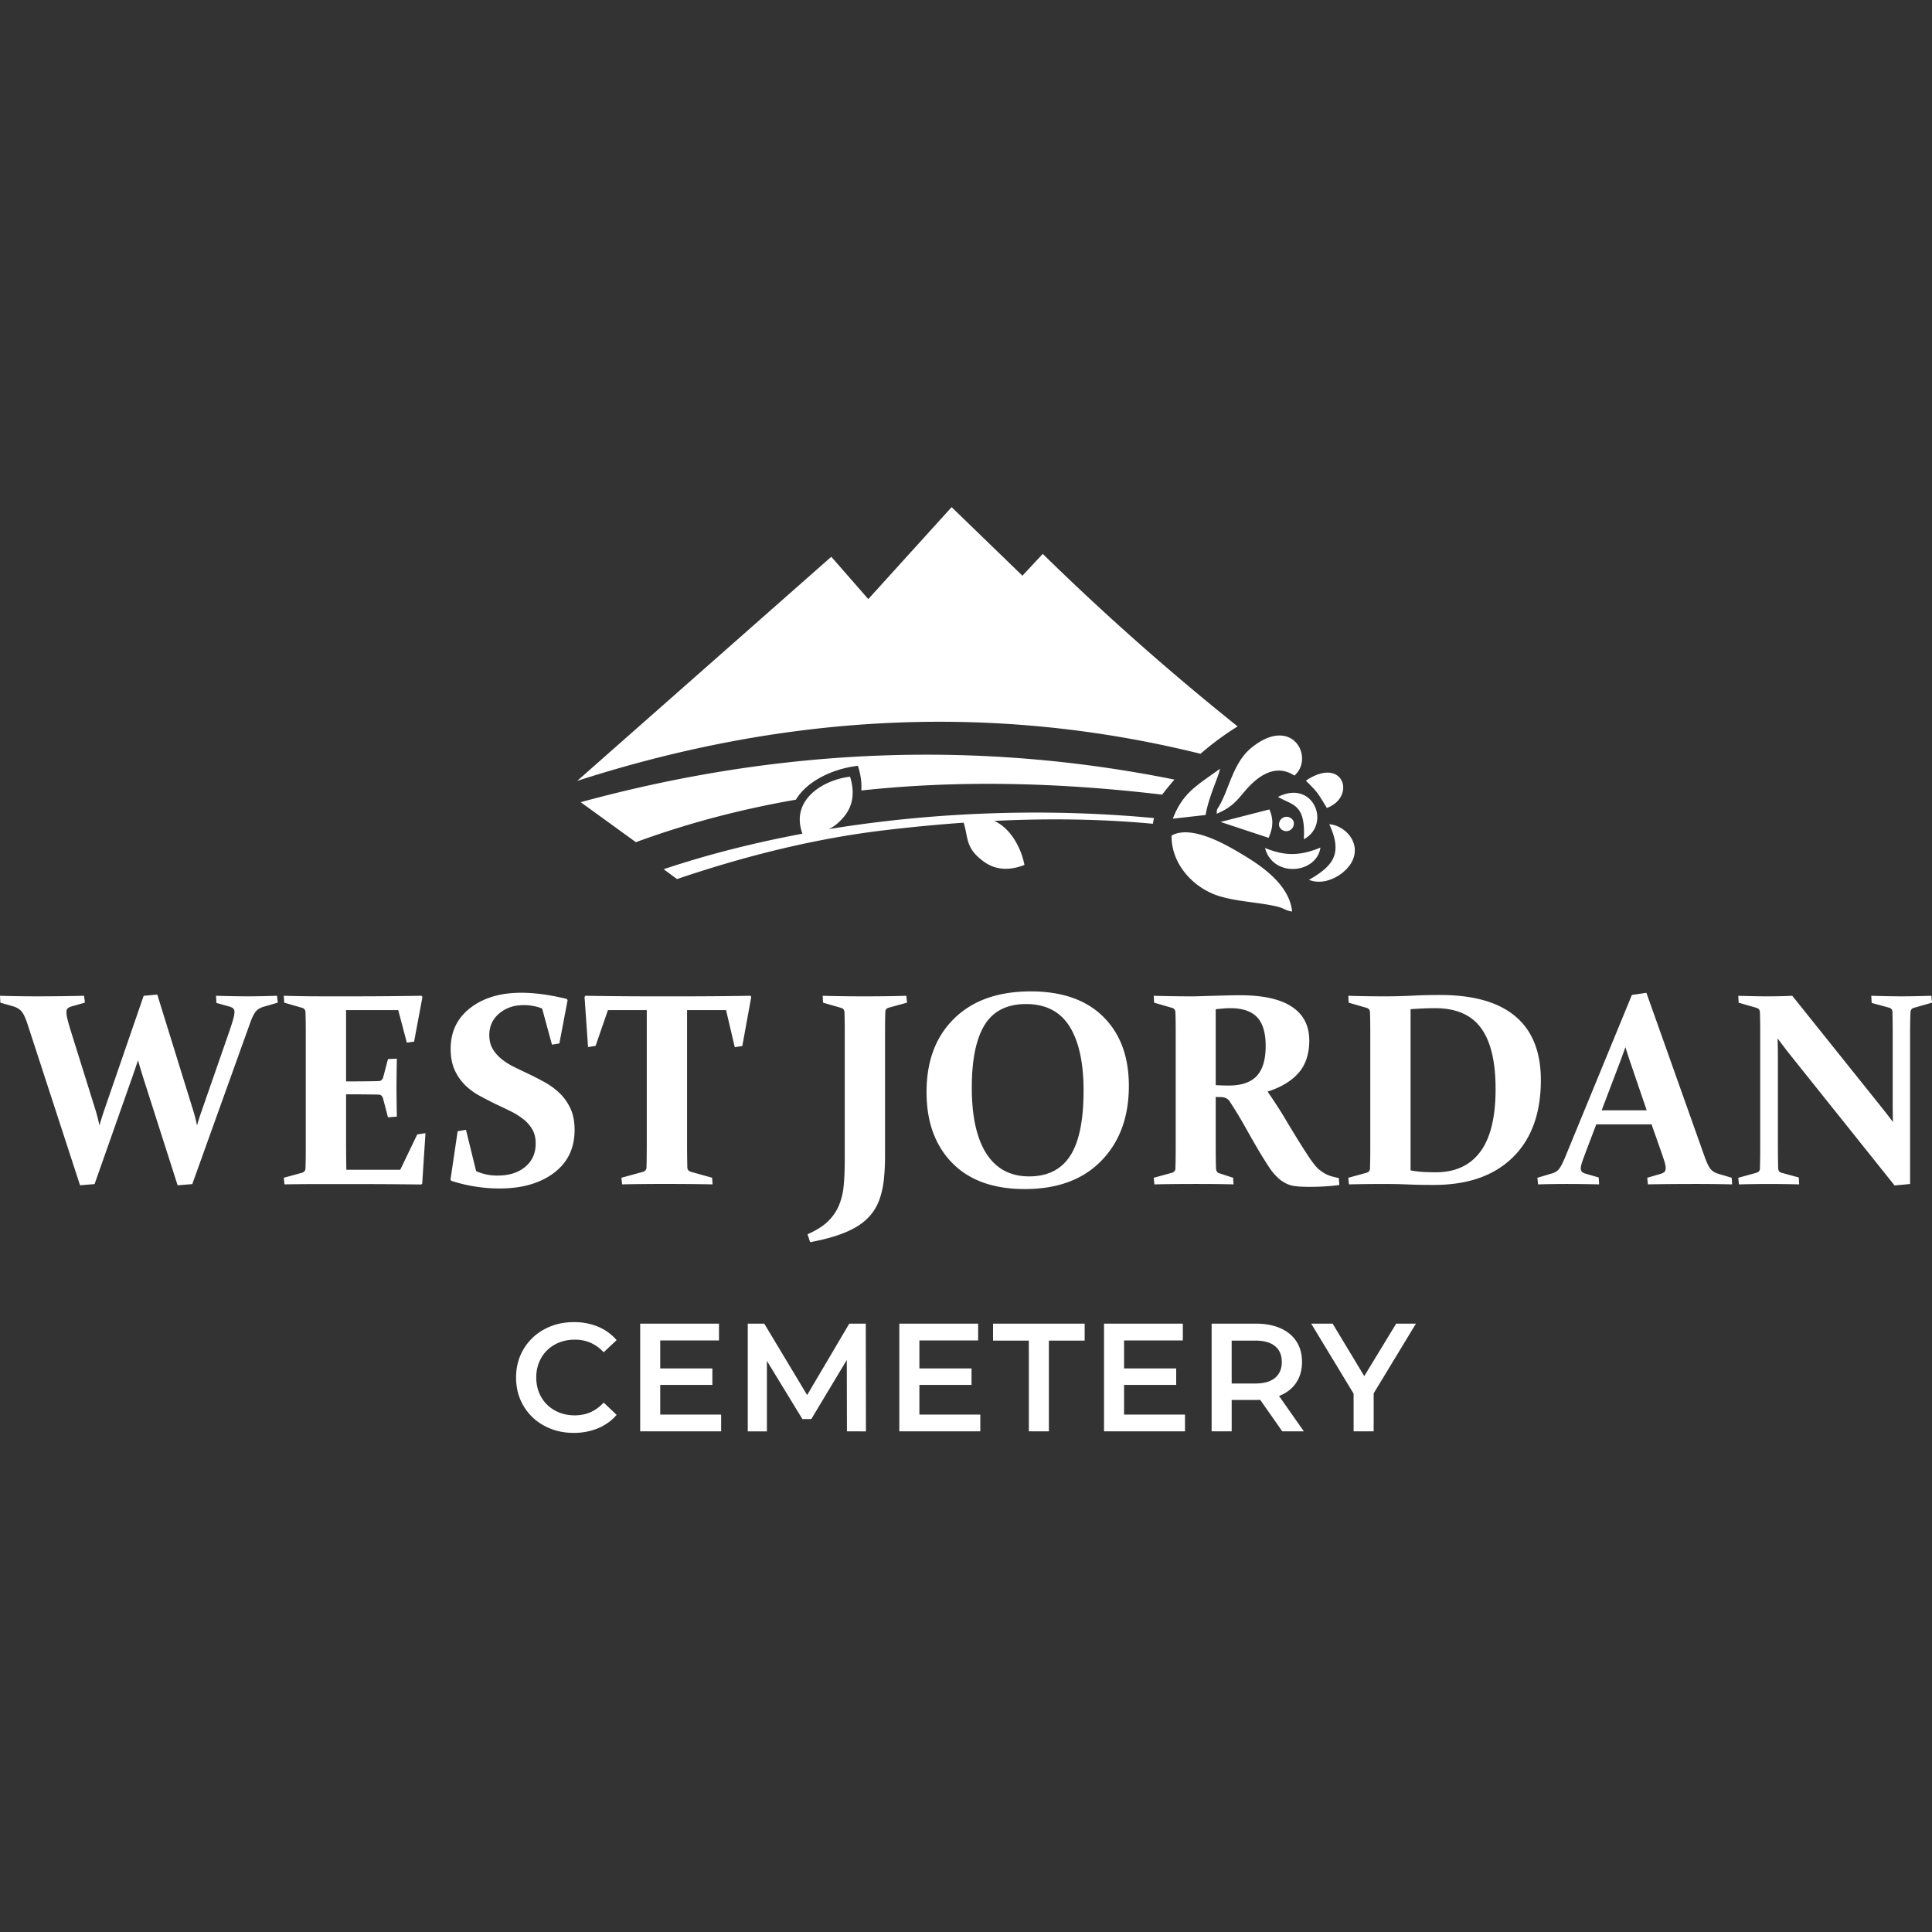 <svg width="160" height="160" fill="none" viewBox="0 0 160 160" xmlns="http://www.w3.org/2000/svg"><rect x="0" y="0" width="160" height="160" fill="#333333" stroke="none"/><path fill="#fff" fill-rule="evenodd" d="m48.09 66.434 4.572 3.312c4.287-1.573 8.709-2.732 13.251-3.52.97-1.622 3.193-2.586 5.135-2.804.243.75.328 1.429.278 2.043 7.986-.867 16.315-.68 24.917.344q.49-.642 1.022-1.246c-16.042-3.237-32.425-2.702-49.174 1.87M86.356 45.87l-1.682 1.807L78.808 42l-6.9 7.614-3.063-3.505L47.8 64.67c17.556-5.66 34.764-6.42 51.621-2.245a24 24 0 0 1 3.074-2.267 215 215 0 0 1-16.14-14.288M54.96 71.984c3.627-1.212 7.492-2.194 11.494-2.94-1.023-2.8 1.712-4.46 3.944-4.722.44 1.422.182 2.516-.533 3.35-.462.538-.858.826-1.243.993q2.352-.384 4.748-.66c7.335-.849 14.926-.942 22.195-.255l-.09.472c-4.3-.407-8.72-.452-13.132-.24 1.338.607 2.222 2.213 2.498 3.648-1.391.54-2.503.362-3.388-.29-1.52-1.12-1.24-1.902-1.647-3.208-2.122.148-4.237.352-6.328.598-6.11.706-12.004 2.237-17.41 4.07zm47.84-1.274c1.361.808 3.986 2.437 4.207 4.784-.035-.016-.143-.028-.173-.035l-.083-.02c-.455-.13-.429-.247-1.219-.415-1.468-.311-3.062-.36-4.541-.806-2.133-.644-4.012-2.659-3.965-5.023 1.697-.947 4.725.891 5.774 1.515m4.323-2.698a.628.628 0 0 0-1.169.454.628.628 0 0 0 1.169-.453m-2.36 2.215c1.363.54 2.609.792 4.59-.034-.325 2.188-3.942 2.514-4.59.034m3.215-.723c.163-2.944-.915-2.798-2.143-3.507 2.923-1.488 4.44 2.262 2.143 3.507m-2.915-.117-3.981-1.318 4.043-1.036c.436.986.203 1.715-.062 2.354m4.825-2.475c-.843-1.375-.75-1.27-1.74-2.261 3.101-2.092 4.21 1.321 1.74 2.261m-12.76.887c.848-2.198 2.014-2.75 3.906-4.135-.091.614-.937 2.306-1.191 3.829zm11.276 5.064c2.103-1.205 2.77-2.22 1.682-4.605 1.231.084 2.659 1.47 1.906 3.043-.505 1.054-2.192 2.128-3.588 1.562m-1.206-8.633c-1.08-.712-2.276-.508-3.498.647-1.062 1.003-1.251 1.806-2.94 2.514.025-.457.005-.279.257-.73.821-1.47 1.126-3.536 2.652-4.762 3.385-2.718 5.208.875 3.529 2.33" clip-rule="evenodd"/><path fill="#fff" d="M47.517 118.666q-1.355 0-2.447-.593a4.37 4.37 0 0 1-1.711-1.637q-.62-1.045-.62-2.357t.626-2.358a4.4 4.4 0 0 1 1.718-1.637q1.092-.592 2.446-.592 1.098 0 2.005.382a4.1 4.1 0 0 1 1.533 1.109l-1.073 1.006q-.97-1.044-2.389-1.045-.92 0-1.647.402a2.9 2.9 0 0 0-1.137 1.114 3.2 3.2 0 0 0-.409 1.618q0 .905.409 1.618a2.9 2.9 0 0 0 1.137 1.115q.727.402 1.647.402 1.418 0 2.39-1.058l1.072 1.019q-.626.726-1.539 1.109a5.2 5.2 0 0 1-2.012.382zm12.205-1.516v1.388h-6.705v-8.919h6.527v1.389h-4.867v2.319h4.318v1.364h-4.318v2.459zm10.418 1.388-.012-5.912-2.938 4.893h-.74l-2.939-4.816v5.836h-1.584v-8.919h1.367l3.55 5.912 3.488-5.912H71.7l.013 8.919zm11.044-1.388v1.388h-6.706v-8.919h6.527v1.389H76.14v2.319h4.317v1.364H76.14v2.459zm4.019-6.129h-2.964v-1.402h7.588v1.402h-2.963v7.517h-1.66zm12.934 6.129v1.388H91.43v-8.919h6.527v1.389H93.09v2.319h4.318v1.364H93.09v2.459zm8.055 1.388-1.827-2.612a3 3 0 0 1-.344.013h-2.018v2.599h-1.661v-8.919h3.679q1.162 0 2.025.383.861.382 1.322 1.096.459.713.459 1.694 0 1.007-.492 1.733-.491.726-1.411 1.083l2.057 2.93zm-.039-5.746q0-.853-.562-1.312t-1.647-.459h-1.942v3.555h1.942q1.086 0 1.647-.465.562-.465.562-1.319m7.608 2.599v3.147H112.1v-3.121l-3.512-5.798h1.776l2.618 4.345 2.644-4.345h1.635zM16.015 92.016q.188.597.3 1.19.177-.615.37-1.16l2.32-6.669q.225-.659.317-1.01.097-.35.096-.563 0-.187-.104-.289a.8.8 0 0 0-.32-.156l-1.07-.3-.034-.593q1.619.046 2.632.046 1.064 0 2.423-.046l.057.57-1.196.346q-.423.132-.64.41-.218.279-.431.87l-4.811 13.4-1.215.098-2.823-8.831a58 58 0 0 1-.457-1.516q-.269.804-.515 1.504l-3.082 8.744-1.203.099-4.355-13.364q-.256-.769-.495-1.041-.24-.273-.663-.407L.03 83.037l-.03-.57q1.504.045 3.036.045 2.007 0 3.928-.046l.065.57-1.105.312a.8.8 0 0 0-.324.167q-.098.102-.099.3 0 .223.084.582.086.354.275.969l2.076 6.646c.118.403.217.798.3 1.193q.177-.61.359-1.159l3.303-9.58 1.128-.098 2.99 9.648m10.453-9.504h2.816q2.713 0 5.626-.046l.076.091-.693 3.705-.602.087-.712-2.698h-4.32v5.905h.602q.973 0 2.088-.023.29-.01.38-.3l.4-1.524.736-.034a155 155 0 0 0-.03 2.417q0 .78.03 2.383l-.736.056-.41-1.569q-.092-.301-.347-.311a105 105 0 0 0-2.122-.023h-.59v3.819q0 1.225.022 2.428h4.465l1.406-2.926.682-.103-.27 4.169-.077.08a439 439 0 0 0-5.413-.035h-2.953q-1.433 0-2.964.023l-.057-.547 1.497-.41q.28-.08.301-.346.013-.446.02-1 .004-.546.003-1.22v-8.873q.001-.558-.004-1.014a49 49 0 0 0-.019-.836q-.01-.29-.267-.369l-1.497-.433-.034-.57c1.044.03 2.03.046 2.967.046m18.427 1.007a4.2 4.2 0 0 0-1.55-.278q-1.183.001-2.004.692-.819.695-.82 1.79.001.656.271 1.124.271.468.716.836.447.366 1.025.658.578.285 1.196.577c.453.213.914.452 1.379.707a6 6 0 0 1 1.242.912q.549.531.891 1.266.344.735.343 1.778 0 2.265-1.71 3.553-1.715 1.293-4.514 1.292a13 13 0 0 1-3.985-.634l-.069-.099.594-4.009.69-.114.838 3.416a4.2 4.2 0 0 0 1.786.37q1.419 0 2.282-.723.865-.718.865-1.927.002-.677-.267-1.151a3 3 0 0 0-.727-.847 6 6 0 0 0-1.044-.662 46 46 0 0 0-1.208-.577q-.681-.334-1.363-.703a5.3 5.3 0 0 1-1.223-.889 4.2 4.2 0 0 1-.873-1.254q-.335-.73-.335-1.763-.001-2.127 1.627-3.386t4.229-1.258q1.65 0 3.764.513l.064.099-.681 3.587-.614.099zm10.373 14.53q-1.966 0-3.748.035l-.057-.547 1.787-.49q.28-.09.29-.358.022-.832.022-2.15V83.652h-3.215l-1.024 2.96-.625.103-.29-4.157.077-.092q2.742.046 5.257.046h3.112q2.515 0 5.292-.046l.068.092-.739 4.065-.624.103-.724-3.075H56.9v10.887q0 1.318.023 2.15.01.268.301.358l1.752.49.035.548a202 202 0 0 0-3.741-.035zM68.13 82.467q1.56.046 3.448.046c1.288 0 2.446-.015 3.482-.046l.053.57-1.493.41q-.28.07-.301.335-.013.403-.02.863c-.003.307-.003.642-.003.995v10.067q-.001 1.1-.1 1.99a7.4 7.4 0 0 1-.346 1.593 4.3 4.3 0 0 1-.682 1.25 4.5 4.5 0 0 1-1.12.988q-.686.432-1.665.768-.975.331-2.293.577l-.213-.657q1.084-.478 1.687-1.064.6-.582.915-1.33a5.6 5.6 0 0 0 .396-1.68q.085-.935.084-2.104V85.686q.001-.555-.004-1.011a49 49 0 0 0-.02-.836q-.01-.29-.266-.368l-1.508-.434zm12.35 7.615q.001 3.564 1.208 5.453 1.206 1.888 3.543 1.889 2.302-.001 3.406-1.718 1.101-1.714 1.1-5.392 0-3.452-1.161-5.308-1.166-1.854-3.6-1.855-2.36 0-3.428 1.721t-1.067 5.21m13.006-.152q.001 3.854-2.278 6.198t-6.342 2.345q-3.891 0-6.012-2.166t-2.122-5.864q-.001-3.854 2.29-6.095 2.29-2.245 6.335-2.245 3.887 0 6.008 2.097c1.413 1.403 2.122 3.31 2.122 5.73m7.193 4.636q-.001.668.004 1.197.006.527.019.962.01.359.255.433l1.162.38.034.547q-1.241-.035-3.07-.035c-1.303 0-2.461.012-3.482.035l-.057-.547 1.497-.41q.28-.08.3-.346.013-.446.02-1 .005-.547.004-1.22v-8.873q.001-.558-.004-1.014a49 49 0 0 0-.02-.836q-.01-.29-.266-.369l-1.497-.433-.034-.57q1.564.046 3.203.046.348-.001.861-.02.513-.016 1.25-.034c.445-.015.823-.022 1.123-.03q.452-.007.709-.007 2.868 0 4.301.957 1.435.953 1.436 2.79c0 1.101-.293 1.994-.876 2.67-.583.677-1.444 1.198-2.575 1.562q.94 1.379 1.447 2.239.507.855 1.021 1.687.515.827.933 1.463.418.632.785 1.003.204.164.385.289c.126.08.251.152.388.212q.2.086.427.149.23.061.511.118l.042.574q-1.093.154-2.499.155-1.115-.002-1.562-.144a2.6 2.6 0 0 1-.793-.41 4.4 4.4 0 0 1-.944-1.05q-.43-.645-.911-1.454a89 89 0 0 1-.987-1.726 39 39 0 0 0-1.066-1.8l-.275-.427a.8.8 0 0 0-.434-.372 1.2 1.2 0 0 0-.297-.05l-.469-.01zm0-4.7q.594.034 1.074.034 1.588-.001 2.324-.794.738-.794.739-2.482 0-1.63-.709-2.382-.713-.748-2.21-.749c-.171 0-.358.007-.552.023q-.296.023-.667.065zm14.004 8.185q-1.438 0-2.968.034l-.057-.547 1.497-.41q.29-.09.301-.346.012-.446.019-1 .005-.546.004-1.22V85.69q.001-.558-.004-1.015-.007-.458-.019-.836-.011-.29-.267-.368l-1.497-.433-.034-.57q1.565.045 2.994.045 1.2 0 2.309-.057a44 44 0 0 1 2.285-.056q4.164 0 6.26 1.778 2.098 1.774 2.099 5.274-.002 4.123-2.328 6.4-2.325 2.28-6.541 2.28-1.164 0-2.065-.038a46 46 0 0 0-1.989-.042zm2.133-1.125q.538.101 1.051.13.515.026 1.041.026 2.424-.001 3.687-1.706t1.261-5.195q0-3.4-1.207-5.042-1.205-1.647-3.798-1.646-.96 0-2.035.087zm15.379-3.811-.792 2.082q-.232.613-.362.988-.128.37-.13.574 0 .187.103.288a.7.7 0 0 0 .312.156l1.071.312.034.57a129 129 0 0 0-2.636-.035q-1.059 0-2.42.035l-.057-.547 1.197-.358q.42-.12.624-.406.2-.283.446-.863l5.558-13.513 1.203-.178 4.812 13.546q.279.78.506 1.053.228.271.656.395l1.093.323.031.547a133 133 0 0 0-3.033-.034q-2.022 0-3.942.034l-.054-.547 1.105-.323a.8.8 0 0 0 .324-.167q.098-.102.099-.3c0-.148-.038-.346-.111-.585a26 26 0 0 0-.324-.954l-.735-2.094zm2.411-6.395c-.133.383-.278.786-.434 1.2l-1.531 4.032h3.729l-1.371-4.02a53 53 0 0 1-.393-1.212m12.652 10.016c.008.213.099.346.278.388l1.429.391.034.57a113 113 0 0 0-2.48-.034c-.64 0-1.474.011-2.511.034l-.053-.547 1.493-.41q.292-.09.301-.346.024-.905.023-2.22V85.69q0-1.116-.023-1.85-.01-.29-.267-.37l-1.497-.432-.03-.57q1.561.045 2.396.045 1.095 0 2.076-.046l7.425 9.273q.446.559.914 1.181a51 51 0 0 1-.023-1.478V85.64q0-1.078-.022-1.859-.01-.255-.29-.334l-1.428-.388-.035-.593q1.542.046 2.495.046.977 0 2.484-.046l.054.57-1.517.433q-.256.079-.267.369a41 41 0 0 0-.034 1.846v12.37l-1.284.121-8.785-10.99q-.388-.5-.902-1.19.023.822.023 1.513v7.053q0 1.315.023 2.174"/></svg>